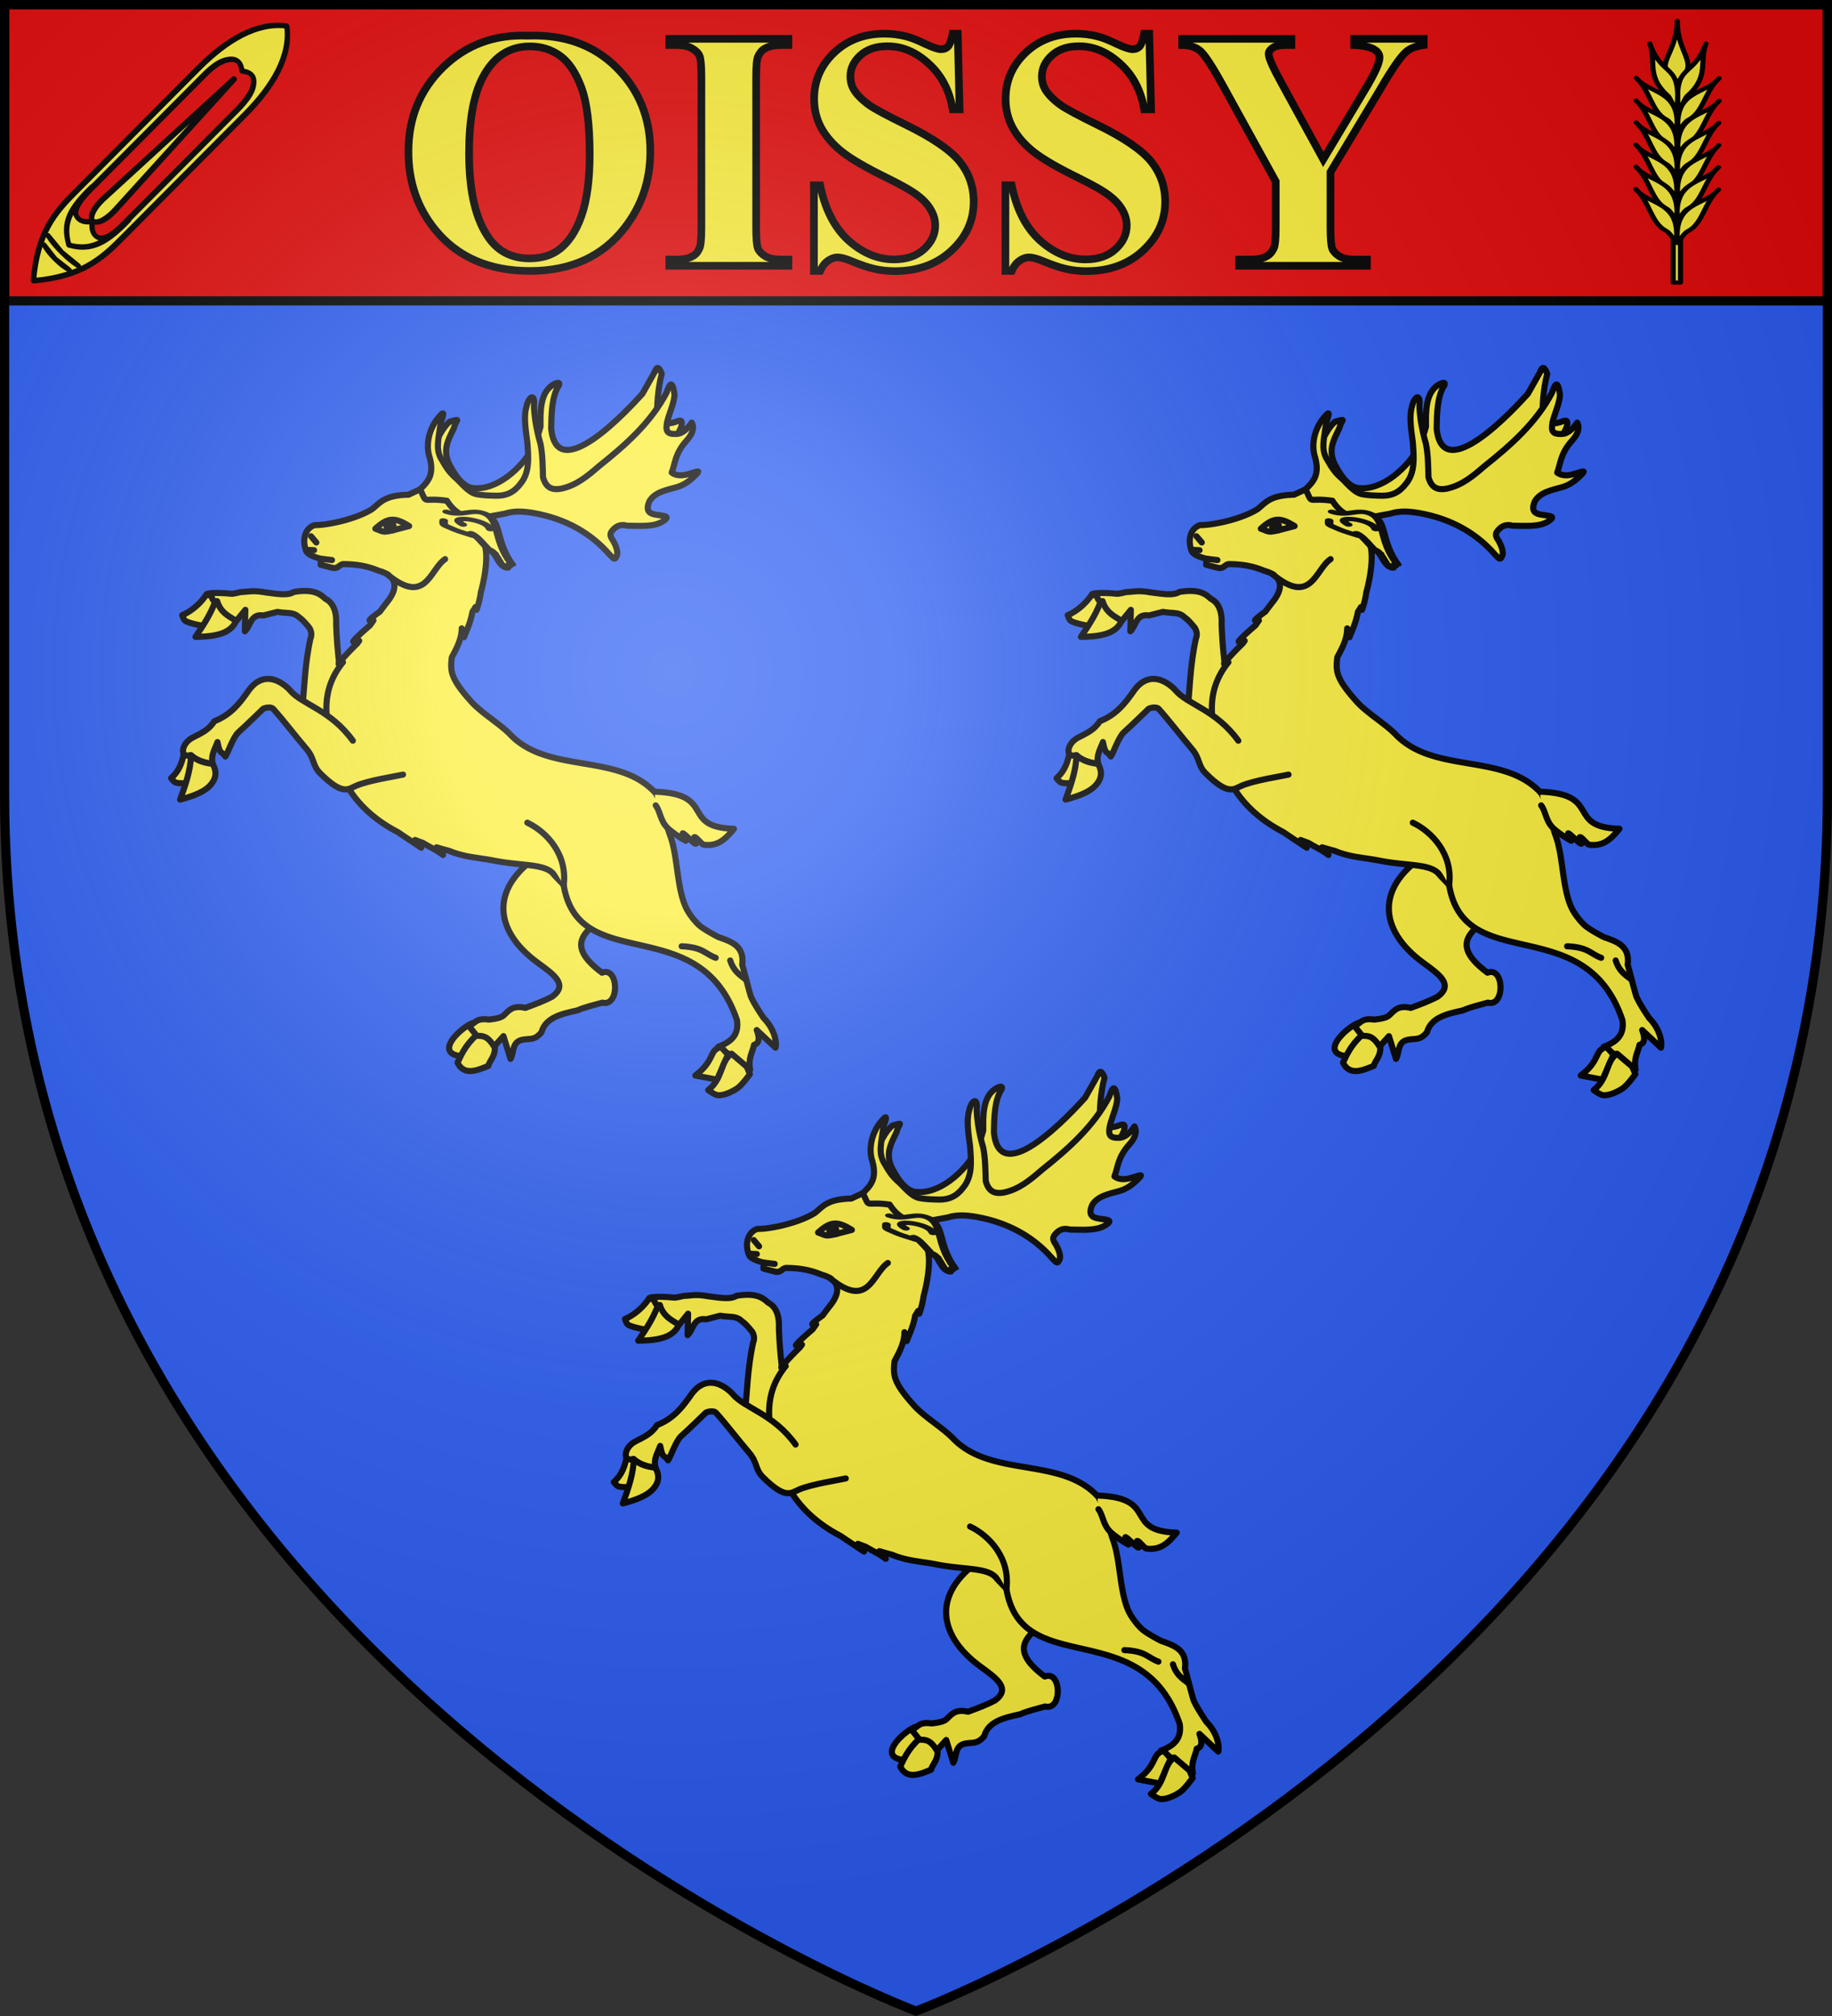 <svg xmlns="http://www.w3.org/2000/svg" xmlns:xlink="http://www.w3.org/1999/xlink" width="600" height="660" viewBox="-300 -300 600 660"><rect x="-300" y="-300" width="600" height="660" fill="#333333" stroke="none"/><radialGradient id="d" cx="-80" cy="-80" r="405" gradientTransform="matrix(1 0 0 1 0 -.05)" gradientUnits="userSpaceOnUse"><stop offset="0" stop-color="#fff" stop-opacity=".31"/><stop offset=".19" stop-color="#fff" stop-opacity=".25"/><stop offset=".6" stop-color="#6b6b6b" stop-opacity=".125"/><stop offset="1" stop-opacity=".125"/></radialGradient><path fill="#2b5df2" d="M-298.5-298.5h597v258.543C298.5 246.291 0 358.5 0 358.5S-298.5 246.291-298.5-39.957z"/><g id="a" fill="#fcef3c" stroke="#000" stroke-linecap="round" stroke-linejoin="round" stroke-width="3.017"><path d="M-293.895 226.627s-9.076-.574-10.775-1.815c-.722-.527-1.61-2.506-1.61-2.506 4.794-2.59 8.96-7.578 10.842-11.492l10.752.025z" transform="scale(.663 .663)rotate(6 3205.438 -499.37)"/><path d="M-280.186 217.117c1.644 4.775.193 7.298-1.774 9.351-3.495 3.648-9.841 4.988-16.691 5.807 3.776-6.996 7.283-13.986 8.377-20.92 3.06 3.638 6.575 4.69 10.088 5.762" transform="scale(.663 .663)rotate(6 3205.438 -499.37)"/><path d="M192.878 218.882c-2.07-.271-4.644-.216-7.984.323-3.186 2.08-8.905.87-14.165.24-6.35-1.165-8.406-.242-12.176-.149-1.605.44-2.975.692-4.206.846-9.882-1.015-15.982.028-10.188.972.366 2.054 1.247 3.033 2.8 2.651 1.845 6.169 6.725 7.81 9.45 9.825l4.49-5.532-.233 10.596c2.913-2.752 2.792-8.85 9.147-7.805l6.943-1.784c4.534.813 6.86.093 9.587 1.762 1.784 1.638 2.005 1.012 6.204 6.15.89 1.535 1.325 3.311.514 5.27-2.952 13.155-2.923 25.188-4.379 37.781l21.186 14.576-1.17-26.832c-.99-10.795-2.394-17.698-2.958-32.55.398-7.708-2.372-11.193-5.393-12.664-.012-.006-.016-.029-.028-.035-1.745-1.674-3.817-3.166-7.441-3.641" transform="matrix(.663 0 0 .663 -326.319 -251.554)"/><path d="m368.398 396.602 5.236 5.804-8.11 11.286c-13.116.745-2.842-13.38 2.874-17.09" transform="matrix(.653 .115 -.115 .653 -340.239 -266.415)"/><path d="M371.575 401.892c-5.017 6.456-5.963 11.605-7.01 15.25 4.411 6.08 10.475 1.916 15.287-1.118-.137-2.525 3.387-5.724.866-11.635-1.952-2.092 5.855-7.957-9.143-2.497" transform="matrix(.653 .115 -.115 .653 -340.239 -266.415)"/><path d="M-100.75 351.313c-24.99 19.071-20.99 40.663 2.938 54.5 8.775 5.057 15.946 9.18 8.812 15.78-4.019 2.727-8.359 4.808-12.687 6.97-6.242-.784-7.86 2.004-9.938 4.437-1.077 1.624-4.089 2.463-7.344 3.188-7.298-.278-6.418 3.265-9.75 3.937l4.625 4.656c2.825-.22 5.101-.777 9.063 4.375l4.062-5.594 4.656 10.813c1.634-3.642-.718-9.083 6.126-10.344 2.507-.646 4.933-.136 7.687-4.312 1.258-7.47 8.797-10.065 16.469-12.594 3.752-2.136 7.915-3.492 11.937-5.125 8.85 1.306 6.15-18.875-1.719-14.687-25.264-14.872-1.705-22.888-3.124-29.563l10.624-13.375z" transform="scale(.663 .663)rotate(6 3510.163 -634.176)"/><path d="m247.481 168.438-5.947 2.769c-12.262.291-14.066 4.09-18.065 7.15-8.603 5.31-22.933 7.997-28.383 7.858-5.26 1.787-6.183 8.315-3.932 13.192 1.453 2.243 7.12 3.42 7.12 3.42l-.187 2.965 5.199 1.364c3.533.994 3.567-1.217 5.894-1.675 8.362.01 13.4 1.566 17.87 3.387 8.033 2.198 9.99 7.677 4.065 15.132a188 188 0 0 0-3.791 4.975c-2.123 1.49-4.148 3.029-4.946 4.005-.517.633.7.479 1.79.314-.585.823-1.172 1.65-1.735 2.457l-.038.059c-3.193 2.704-7.638 6.709-8.17 7.782-.35.705 1.803.037 2.917-.259-.328.467-.663.911-.992 1.373-2.86 2.725-8.343 8.496-9.139 9.817-.349.58.894-.014 2.105-.596-12.144 14.905-7.88 30.006-5.3 42.052 4.592 21.43 17.245 33.946 32.43 41.838 3.32 2.261 6.943 4.654 11.538 7.717-.864-1.504-2.071-2.701-3.022-3.837 1.267.505 2.555.981 3.84 1.44 3.258 2.005 6.794 3.54 9.929 5.977l-3.153-3.788c2.088.623 4.17 1.22 6.257 1.758 7.594 3.158 13.652 3.187 21.932 4.787 14.03 2.802 25.868 1.3 29.918 7.135l4.64 4.887c7.535 45.475 67.197 12.077 85.638 66.85.98 7.188-2.773 10.634-9.261 13.071 2.34 1.229 1.615 1.08 4.824 3.43 3.29.193 6.238 7.733 10.921 7.903-.988-5.972 1.104-8.254 1.918-12.273 2.841-.858 2.707-3.666 1.334-7.306l9.266 8.703c.7-2.293-.227-8.99-5.816-14.625 0 0-5.142-7.484-6.446-11.016-1.808-6.198-3.145-11.986-4.17-15.332 1.184-9.283-5.352-11.401-11.763-13.648 0 0-7.085-3.621-9.56-5.907-2.456-2.267-5.223-5.941-6.596-8.989-4.427-9.82-3.902-24.974-7.625-35.082-2.49-6.76-3.345-15.166-7.317-21.174-18.236-20.1-52.9-9.102-71.813-28.966-5.328-5.432-14.338-10.652-19.364-16.364-3.434-3.902-8.353-9.473-9.405-14.563-.444-2.148-.348-4.65.034-7.192 2.42-4.473 4.833-9.048 4.854-14.195l1.144 4.362c1.419-3.705 3.21-7.208 4.143-12.51.518-.78 1.027-1.555 1.473-2.36l.584 1.319c.908-2.622 1.73-5.593 2.093-8.547 1.771-6.481 3.175-14.856 2.504-20.538-.92-7.791-3.407-11.12-9.212-16.397-1.654-1.504-4.468-3.422-7.575-5.352-1.44-3.179-3.908-4.819-7.28-4.285a321 321 0 0 0-8.171-4.472M133.358 313.504s-5.074.581-7.009-.245c-.822-.351-2.133-2.08-2.133-2.08 4.089-3.601 5.345-7.777 6.298-12.014l8.266-3.116z" transform="matrix(.663 0 0 .663 -326.319 -251.554)"/><path d="M213.998 292.681c-11.122-15.35-24.953-17.775-30.982-24.812-1.209-1.41-5.023-5.025-9.652-5.633-3.277-.43-6.981.656-10.433 5.093-.286.368-.563.753-.846 1.168-.054.08-.096.155-.15.236-3.786 5.305-8.16 11.139-16.37 14.336-2.683 4.346-6.644 5.967-10.85 8.16-5.535 2.888-6.44 10.284-.805 8.557 1.835 1.688 4.955 3.575 10.915 4.384-1.202-4.07 1.038-7.331 2.3-10.819 1.32 6.904 1.885 3.943 3.869 7.131 1.18-1.463 3.814-9.596 6.472-11.951 3.528-3.126 12.16-11.544 12.217-11.6l.034-.027c1.7-.799 4.12-.86 4.929.046 5.568 6.237 10.93 13.37 16.455 19.83 4.107 4.802 2.797 8.051 6.752 11.99 11.113 11.065 13.762 7.9 17.734 6.168 6.219-2.713 19.659-4.68 23.206-5.525" transform="matrix(.663 0 0 .663 -326.319 -251.554)"/><path d="M144.834 304.181c2.293 4.5 1.208 7.2-.455 9.507-2.953 4.098-9.05 6.309-15.72 8.073 2.765-7.454 5.266-14.863 5.384-21.882 3.536 3.177 7.164 3.73 10.791 4.302" transform="matrix(.663 0 0 .663 -326.319 -251.554)"/><path d="m-392.183 438.714 4.498 2.232-.36 13.46-10.735 2.136c6.532-10.933 1.31-14.14 6.597-17.828" transform="scale(.663 .663)rotate(22 718.294 1012.866)"/><path d="M-386.2 439.841c-3.782 5.29.742 13.13-3.967 20.97 0 0 3.838 1.064 5.384.567 2.924-.94 5.936-4.254 7.651-6.801 1.562-2.32 3.118-8.785 3.118-8.785l-2.834-2.834z" transform="scale(.663 .663)rotate(22 718.294 1012.866)"/><g stroke-width="3.117"><path d="M-592.771 202.494c6.84-5.398 10.327-5.173 17.32-.13-14.536 2.707-11.917 2.532-17.32.13" style="fill:#fcef3c;fill-rule:evenodd;stroke:#000;stroke-width:3.117;stroke-linecap:round;stroke-linejoin:round" transform="scale(.641 .642)rotate(-4 -6164.376 -4529.72)"/><path d="M-584.703 198.982c1.687 2.865 1.455 2.34.829 4.941-3.106-1.981-4.778-1-.829-4.941" style="fill:#fcef3c;fill-rule:evenodd;stroke:#000;stroke-width:3.117;stroke-linecap:round;stroke-linejoin:round" transform="scale(.641 .642)rotate(-4 -6164.376 -4529.72)"/></g><path d="M230.999 210.492c19.139 15.894 21.031-2.484 28.58-7.472M198.273 202.827l5.415.66" transform="matrix(.663 0 0 .663 -326.319 -251.554)"/><path d="M-355.894-293.14c2.376-4.484 3.569-9.848 7.13-13.45 5.619-2.177 3.116-1.275 2.555 1.981-.229 1.945-1.812 4.366-2.687 9.073-.73 3.93.453 7.756 2.773 10.892 2.822 4.15 7.024 9.174 11.817 9.477 11.92.35 23.446-12.274 27.973-23.478 1.081-3.177 1.807-6.617 2.408-10.151-.797-7.172-2.254-17.157 4.646-21.707 1.466-.824 2.656-1.276 2.306.34-3.024 5.766-2.26 14.383-1.62 21.714 5.864 28.63 37.555-14.255 43.03-21.756l4.88-11.267c.718-3.102 1.918-2.911 3.588.48-1.17 7.929-.787 15.452.083 22.848 2.489 1.942 5.536 1.547 8.809.214 2.618-1.352 3.839-1.85 3.485 1.615-.506 2.456-2.21 5.625-3.257 8.403l-35.312 33.313-67.328 6.855c-6.358-7.053-11.362-15.617-15.279-25.395" style="fill:#fcef3c;fill-rule:evenodd;stroke:#000;stroke-width:3.017;stroke-linecap:round;stroke-linejoin:round" transform="scale(.663 .663)rotate(6 -883.813 854.706)"/><path d="M-346.082-267.578c8.948 11.192 18.743 6.2 29.012 3.38 4.717-2.06 9.283-2.13 14.341-1.816 16.252 1.172 29.284 7.098 39.315 16.459 2.304 1.86 2.927 2.944 3.762-.312.09-2.076-1.137-4.378-2.692-6.654-2.32-2.62-2.14-3.675.073-6.284q2.475-2.49 5.888-1.806c6.282-.65 13.071-.596 17.39-3.966 3.201-2.575 1.562-2.77-1.78-2.875-3.87-.076-7.736-.156-5.815-6.32 2.084-4.629 7.389-6.295 12.499-8.268 3.124-1.206 5.88-3.395 8.447-6.538 2.734-3.199 1.548-2.624-1.67-1.213-3.275 1.424-6.547 2.623-9.786.773 1.262-4.575.547-9.528 5.692-16.522 2.398-3.26 3.301-6.452 1.572-9.058-1.64 2.976-3.853 6.05-7.231 6.415-4.58.58-5.203-1.097-4.921-5.268.56-4.593 2.589-10.02 2.225-14.05-1.689-6.532-2.779-5.987-4-.488-6.217 15.713-17.887 28.233-29.333 39.508-5.238 5.57-10.077 10.617-17.385 13.053-4.014 1.191-7.562.785-9.623-4.71-.737-5.58-1.372-11.221-2.98-16.297-1.497-3.629-2.706-7.304-3.725-11.1-.639-2.518-1.14-4.965-1.452-7.316.096-6.18-3.077-4.612-3.662 1.365-.8 4.49.781 10.752 2.313 16.977 1.336 7.31 2.82 14.655-1.15 20.674-2.762 4.68-6.397 6.8-11.275 7.236-3.463.305-6.872.55-9.811.28-4.394-.456-8.221-4.986-11.82-7.414-2.762-2.055-4.822-4.488-6.576-7.085-3.098-3.615-3.285-6.919-3.218-11.416.06-2.952.188-5.813.523-8.405 1.6-6.097-.336-3.513-2.75.484-3.038 5.727-3.63 12.772-1.104 18.247 3.29 8.412.236 12.094-3.024 16.042 4.494 7.565.895 3.85 13.731 4.288" style="fill:#fcef3c;fill-rule:evenodd;stroke:#000;stroke-width:3.017;stroke-linecap:round;stroke-linejoin:round" transform="scale(.663 .663)rotate(6 -883.813 854.706)"/><path d="m193.327 191.72 2.627 3.085M190.75 198.423l4.1.2M376.417 394.184c10.642.476 11.411 3.746 16.824 5.702M400.409 401.202c1.503 4.881 4.498 7.019 7.462 9.214M300.185 333.162c9.533 4.506 19.943 15.687 17.96 30.863" transform="matrix(.663 0 0 .663 -326.319 -251.554)"/><path d="M363.077 317.854c30.837 1.07 12.418 17.558 39.189 18.316-4.444 5.476-8.157 8.691-14.856 7.899-1.133-.134-3.55-3.7-4.564-3.796-1.079-.102 2.02 4.093.115 3.155-.915-.45-4.942-4.62-5.873-5.022-.893-.386 2.138 4.11 1.291 3.663-2.71-1.428-7.06-4.454-8.993-6.369-3.569-3.534-3.522-8.186-5.78-11.077" style="fill:#fcef3c;fill-rule:evenodd;stroke:#000;stroke-width:3.017;stroke-linecap:round;stroke-linejoin:round" transform="matrix(.663 0 0 .663 -326.319 -251.554)"/><g stroke-width="4.267"><path d="M-351.16-260.223c8.398-2.254 5.464-12.39 13.56-13.503 9.626-1.331 19.683 15.66 41.8 26.476-2.469 2.818 2.952 1.805-1.476 3.474l2.54 1.565c-3.707 1.356-13.293-7.641-17.976-7.195l4.18.865c-3.296 1.389-15.647-6.215-20.777-5.582 1.636.47 3.678.839 2.25 1.2-2.468.625-7.45 2.44-9.928 2.682-7.354.715-5.744 1.634-9.38-2.518" style="fill:#fcef3c;fill-rule:evenodd;stroke:#000;stroke-width:4.267;stroke-linecap:round;stroke-linejoin:round" transform="matrix(.49 .261 -.442 .213 -96.68 14.638)"/><path d="M-337.642-257.223c-11.94-.295 3.728-13.385 11.722-7.3" style="fill:#fcef3c;fill-rule:evenodd;stroke:#000;stroke-width:4.267;stroke-linecap:round;stroke-linejoin:round" transform="matrix(.49 .261 -.442 .213 -96.68 14.638)"/></g></g><path fill="#e20909" stroke="#000" stroke-linecap="round" stroke-linejoin="round" stroke-width="3" d="M-298.5-298.5h597v97h-597z"/><use xlink:href="#a" id="c" width="100%" height="100%" transform="translate(290)"/><use xlink:href="#c" width="100%" height="100%" transform="translate(-145 230.424)"/><g fill="#fcef3c" stroke="#000"><g stroke-width=".712"><path d="M119.143 16.376q5.062-.187 8.218 2.953 3.172 3.14 3.172 7.86 0 4.03-2.36 7.093-3.124 4.063-8.827 4.063-5.72 0-8.844-3.875-2.469-3.063-2.469-7.266 0-4.718 3.203-7.86 3.22-3.155 7.907-2.968zm.187 1q-2.906 0-4.422 2.969-1.234 2.437-1.234 7 0 5.422 1.906 8.016 1.328 1.812 3.719 1.812 1.61 0 2.687-.781 1.375-1 2.14-3.188.767-2.203.767-5.734 0-4.203-.782-6.281-.78-2.094-2-2.953-1.203-.86-2.78-.86zM143.377 37.282v.579h-11.078v-.579h.703q.922 0 1.484-.328.407-.218.625-.75.172-.375.172-1.968V20.298q0-1.625-.172-2.031t-.703-.703q-.515-.313-1.406-.313h-.703v-.578h11.078v.578h-.703q-.922 0-1.485.328-.406.22-.64.75-.172.375-.172 1.97v13.937q0 1.625.172 2.03.187.407.703.72.531.296 1.422.296zM159.127 16.189l.172 7.062h-.64q-.454-2.656-2.235-4.265-1.766-1.625-3.828-1.625-1.594 0-2.532.859-.921.844-.921 1.953 0 .703.328 1.25.453.734 1.453 1.453.734.516 3.39 1.828 3.72 1.828 5.016 3.453 1.281 1.625 1.281 3.72 0 2.655-2.078 4.577-2.062 1.907-5.25 1.907-1 0-1.89-.204-.891-.203-2.235-.765-.75-.313-1.234-.313-.406 0-.86.313-.453.312-.734.953h-.578v-8h.578q.688 3.375 2.64 5.156 1.97 1.766 4.235 1.766 1.75 0 2.781-.953 1.047-.953 1.047-2.22 0-.75-.406-1.452-.39-.703-1.203-1.328-.813-.64-2.875-1.657-2.89-1.421-4.156-2.421T146.439 25q-.671-1.234-.671-2.719 0-2.53 1.859-4.312 1.86-1.781 4.687-1.781 1.032 0 2 .25.735.187 1.782.703 1.062.5 1.484.5.406 0 .64-.25.235-.25.438-1.203zM176.94 16.189l.171 7.062h-.64q-.453-2.656-2.235-4.265-1.765-1.625-3.828-1.625-1.594 0-2.531.859-.922.844-.922 1.953 0 .703.328 1.25.453.734 1.453 1.453.735.516 3.39 1.828 3.72 1.828 5.017 3.453 1.28 1.625 1.28 3.72 0 2.655-2.077 4.577-2.063 1.907-5.25 1.907-1 0-1.89-.204-.892-.203-2.235-.765-.75-.313-1.235-.313-.406 0-.86.313-.452.312-.733.953h-.579v-8h.579q.687 3.375 2.64 5.156 1.969 1.766 4.235 1.766 1.75 0 2.78-.953 1.048-.953 1.048-2.22 0-.75-.407-1.452-.39-.703-1.203-1.328-.812-.64-2.875-1.657-2.89-1.421-4.156-2.421T164.252 25q-.672-1.234-.672-2.719 0-2.53 1.86-4.312 1.859-1.781 4.687-1.781 1.031 0 2 .25.734.187 1.781.703 1.063.5 1.485.5.406 0 .64-.25.235-.25.438-1.203zM202.47 16.673v.578q-1.046.14-1.609.61-.78.656-2.468 3.578l-4.594 7.672v5.125q0 1.64.172 2.046.172.391.672.704.515.296 1.359.296h1.187v.579H185.3v-.579h1.11q.937 0 1.484-.328.406-.218.64-.75.172-.375.172-1.968v-4.25l-4.984-9.079q-1.485-2.687-2.094-3.156-.61-.484-1.625-.5v-.578h10.156v.578h-.453q-.922 0-1.297.266-.36.265-.36.562 0 .563 1.25 2.828l3.829 7.016 3.812-6.39q1.422-2.344 1.422-3.11 0-.422-.406-.703-.531-.39-1.953-.469v-.578z" transform="matrix(3.521 0 0 3.506 -546.618 -345.732)"/></g><g stroke-linecap="round" stroke-linejoin="round" stroke-width="5.646"><path d="M239.972-42.566c-45.104 0-84.932 8.226-105.92 31.865 20.988 23.64 60.816 31.894 105.92 31.894h201.853c31.608 0 62.768-1.598 105.075-31.894-42.307-30.295-73.467-31.865-105.075-31.865zm11.556 8.559h168.806c8.886 0 34.559-1.377 38.872 8.4 2.212 5.013-.897 10.543-8.69 14.906 7.793 4.364 10.902 9.922 8.69 14.935-4.313 9.776-32.884 8.395-41.77 8.395H248.63c-10.998 0-27.77.668-38.865-5.498-8.565-4.761-9.977-10.253-2.643-17.832-7.334-7.578-5.922-13.042 2.643-17.803 11.095-6.166 30.764-5.503 41.763-5.503" transform="matrix(-.201 .202 -.239 -.238 -181.688 -321.109)"/><path d="M421.997-18.576 219.722-10.7l202.275 7.903c37.736 1.475 36.813-17.211 0-15.778" transform="matrix(-.201 .202 -.239 -.238 -181.688 -321.109)"/><path fill="none" d="M420.05-34.503c35.08-.492 55.897 3.607 68.984 23.814" transform="matrix(-.201 .202 -.239 -.238 -181.688 -321.109)"/><path d="m498.272-31.457 2.447 20.756c.035-7.396-.68-14.422-2.447-20.756m2.447 20.756-2.447 20.785c1.766-6.335 2.482-13.388 2.447-20.785" transform="matrix(-.201 .202 -.239 -.238 -181.688 -321.109)"/><path fill="none" d="M423.107 13.002c35.08.492 52.84-3.485 65.927-23.691" transform="matrix(-.201 .202 -.239 -.238 -181.688 -321.109)"/><path d="m509.072-27.857 2.447 17.156c.035-7.396-.68-10.822-2.447-17.156m2.447 17.156-2.447 17.185c1.766-6.335 2.482-9.788 2.447-17.185" transform="matrix(-.201 .202 -.239 -.238 -181.688 -321.109)"/></g><g stroke-linecap="round" stroke-linejoin="round" stroke-width="3.015"><path d="M-505.51-281.564h4.303v107.553h-4.303z" transform="matrix(.556 0 0 .445 529.053 -130.064)"/><g fill-rule="evenodd"><path d="M-503.09-366.517c-.363 26.485-15.708 32.475-.225 45.148 14.636-14.057.107-19.358.224-45.148" transform="matrix(.556 0 0 .445 529.053 -130.064)"/><g stroke-width="3.353"><path d="M1210.439 152.46c-13.245 27.249 5.454 25.133-22.223 51.588-1.133-3.377 2.916-9.587 2.551-12.342.138-21.16 13.048-25.216 19.672-39.246M1185.042 167.54c-2.531 16.137 15.772 27.116-9.524 50.397.91-4.095 2.412-9.997 1.461-12.117-2.788-11.344 7.74-23.86 8.063-38.28" transform="matrix(-.37 -.269 -.336 .297 757.804 -5.396)"/><path d="M1172.578 181.23c-2.53 16.138 15.772 27.117-9.524 50.397.91-4.095 2.412-9.997 1.461-12.117-2.788-11.344 7.74-23.86 8.063-38.28" transform="matrix(-.37 -.269 -.336 .297 757.804 -5.396)"/><path d="M1160.673 194.722c-2.53 16.138 15.772 27.117-9.524 50.397.91-4.095 2.412-9.997 1.461-12.117-2.788-11.344 7.74-23.86 8.063-38.28" transform="matrix(-.37 -.269 -.336 .297 757.804 -5.396)"/><path d="M1148.372 208.214c-2.531 16.138 15.772 27.117-9.524 50.397.91-4.095 2.412-9.997 1.46-12.117-2.787-11.344 7.74-23.86 8.064-38.28" transform="matrix(-.37 -.269 -.336 .297 757.804 -5.396)"/><path d="M1136.467 221.706c-2.531 16.138 15.772 27.117-9.524 50.397.91-4.095 2.412-9.997 1.461-12.117-2.788-11.344 7.74-23.86 8.063-38.28" transform="matrix(-.37 -.269 -.336 .297 757.804 -5.396)"/><path d="M1124.165 235.198c-2.53 16.138 15.773 27.117-9.524 50.397.91-4.095 2.412-9.996 1.461-12.117-2.788-11.344 7.74-23.86 8.063-38.28" transform="matrix(-.37 -.269 -.336 .297 757.804 -5.396)"/></g><g stroke-width="3.353"><path d="M1210.439 152.46c-13.245 27.249 5.454 25.133-22.223 51.588-1.133-3.377 2.916-9.587 2.551-12.342.138-21.16 13.048-25.216 19.672-39.246M1185.042 167.54c-2.531 16.137 15.772 27.116-9.524 50.397.91-4.095 2.412-9.997 1.461-12.117-2.788-11.344 7.74-23.86 8.063-38.28" transform="scale(.5 .4)rotate(-41.786 -289.972 674.926)"/><path d="M1172.578 181.23c-2.53 16.138 15.772 27.117-9.524 50.397.91-4.095 2.412-9.997 1.461-12.117-2.788-11.344 7.74-23.86 8.063-38.28" transform="scale(.5 .4)rotate(-41.786 -289.972 674.926)"/><path d="M1160.673 194.722c-2.53 16.138 15.772 27.117-9.524 50.397.91-4.095 2.412-9.997 1.461-12.117-2.788-11.344 7.74-23.86 8.063-38.28" transform="scale(.5 .4)rotate(-41.786 -289.972 674.926)"/><path d="M1148.372 208.214c-2.531 16.138 15.772 27.117-9.524 50.397.91-4.095 2.412-9.997 1.46-12.117-2.787-11.344 7.74-23.86 8.064-38.28" transform="scale(.5 .4)rotate(-41.786 -289.972 674.926)"/><path d="M1136.467 221.706c-2.531 16.138 15.772 27.117-9.524 50.397.91-4.095 2.412-9.997 1.461-12.117-2.788-11.344 7.74-23.86 8.063-38.28" transform="scale(.5 .4)rotate(-41.786 -289.972 674.926)"/><path d="M1124.165 235.198c-2.53 16.138 15.773 27.117-9.524 50.397.91-4.095 2.412-9.996 1.461-12.117-2.788-11.344 7.74-23.86 8.063-38.28" transform="scale(.5 .4)rotate(-41.786 -289.972 674.926)"/></g></g></g></g><path fill="url(#d)" d="M-298.5-298.5h597V-40C298.5 246.2 0 358.39 0 358.39S-298.5 246.2-298.5-40z" transform="matrix(1 0 0 1 0 .05)"/><path fill="none" stroke="#000" stroke-width="3" d="M-298.5-298.5h597v258.503C298.5 246.206 0 358.398 0 358.398S-298.5 246.206-298.5-39.997z"/></svg>